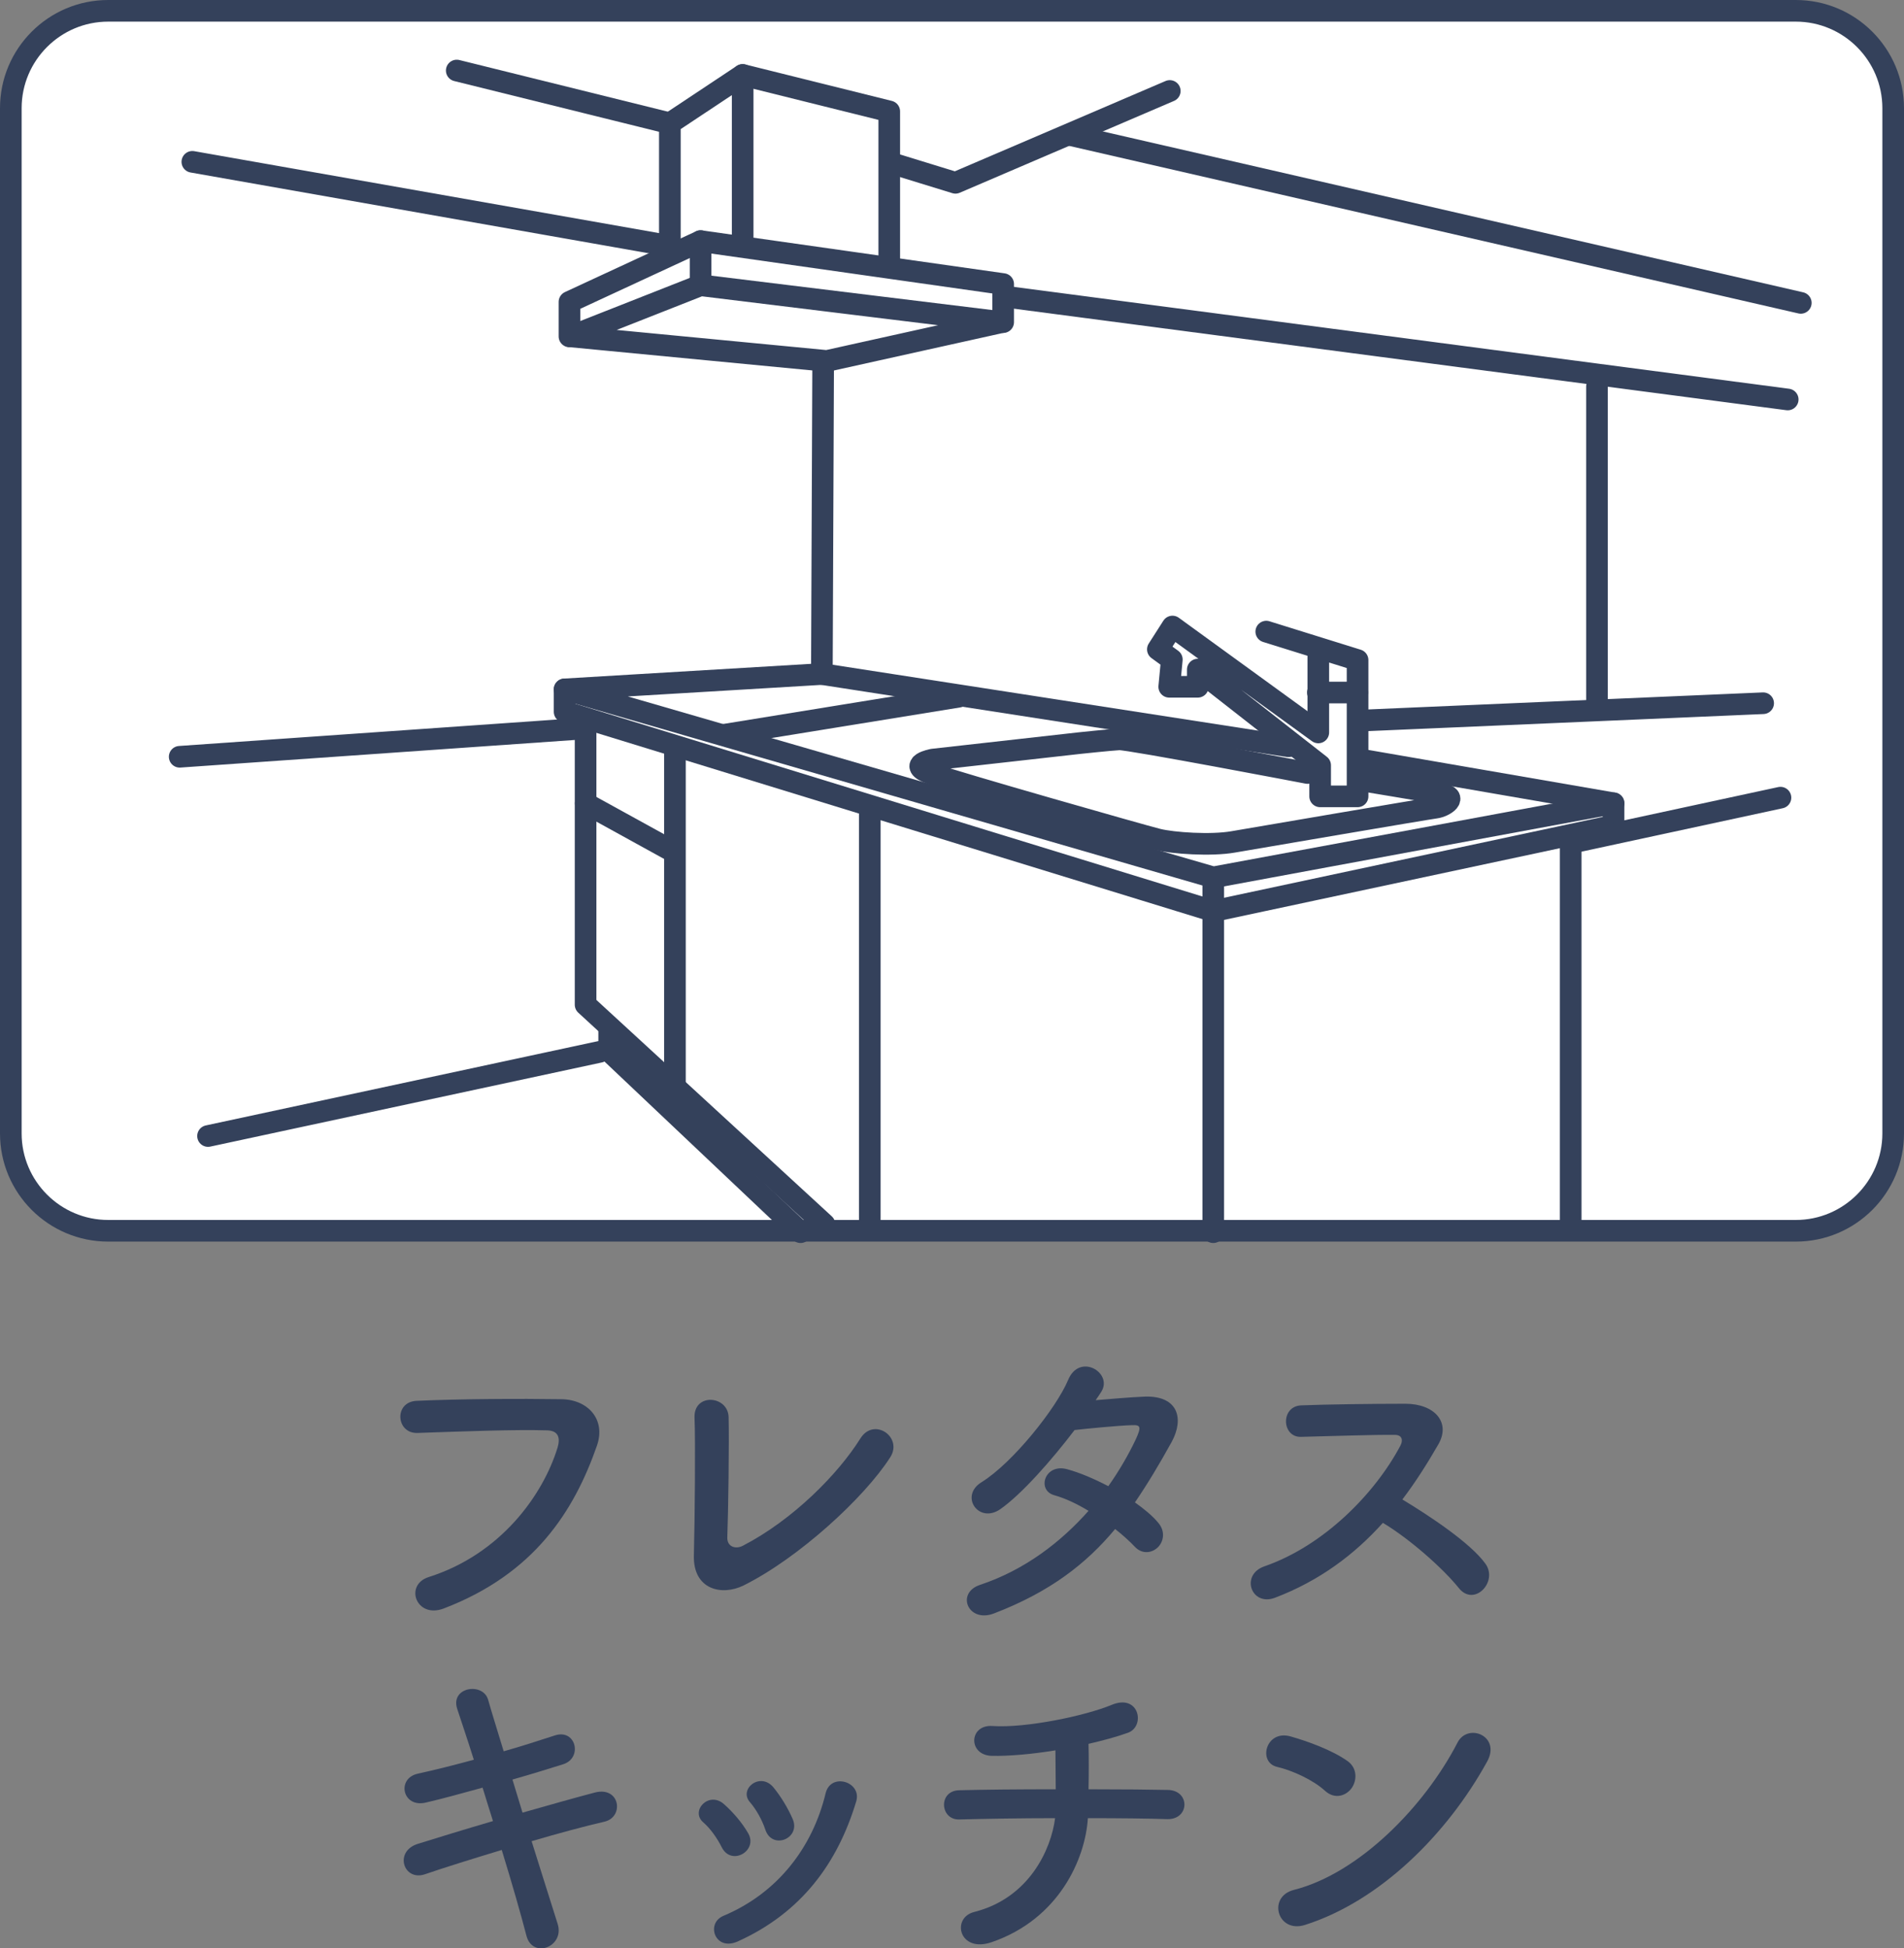 <?xml version="1.0" encoding="UTF-8"?>
<svg id="Layer_2" xmlns="http://www.w3.org/2000/svg" viewBox="0 0 176 180.11">
  <rect x="0" y="0" width="176" height="180.11" fill="#808080" stroke="none"/>
  <defs>
    <style>
      .cls-1 {
        fill: #34415B;
      }

      .cls-2 {
        fill: none;
        stroke: #34415B;
        stroke-linecap: round;
        stroke-linejoin: round;
        stroke-width: 2px;
      }

      .cls-3 {
        fill: #fff;
      }
    </style>
  </defs>
  <g id="moji">
    <g>
      <g>
        <path class="cls-1" d="M39.63,145.79c6.63-2.1,10.56-7.56,11.91-11.97.24-.81.15-1.56-.96-1.59-2.94-.09-7.68.09-12,.24-1.98.06-2.19-2.88-.06-2.97,3.96-.18,9.57-.21,13.38-.15,2.43.03,4.14,1.86,3.27,4.32-2.1,6-5.76,11.82-14.16,15.03-2.55.96-3.66-2.19-1.38-2.91Z"/>
        <path class="cls-1" d="M68.73,146.57c-2.01.99-4.68.39-4.59-2.79.09-3.42.15-10.71.06-12.72-.09-2.31,3.09-2.07,3.15-.06.06,2.13-.03,8.85-.12,11.13-.03.84.75,1.14,1.47.75,4.62-2.4,8.79-6.63,10.83-9.9,1.26-2.01,3.96-.12,2.76,1.74-2.4,3.75-8.49,9.33-13.56,11.85Z"/>
        <path class="cls-1" d="M91.89,149.15c-2.4.93-3.57-1.89-1.29-2.64,4.14-1.38,7.47-3.96,10.02-6.84-1.08-.66-2.19-1.17-3.15-1.44-1.68-.45-.9-3,1.2-2.4,1.11.3,2.46.87,3.78,1.56,1.02-1.44,1.86-2.91,2.52-4.29.57-1.23.45-1.38-.33-1.35-1.2.03-4.29.33-5.31.45-2.1,2.76-4.86,5.91-6.87,7.32-2.01,1.38-3.78-1.23-1.74-2.49,2.91-1.8,6.93-6.87,8.01-9.45,1.05-2.55,4.14-.69,3.09,1.05-.15.24-.33.51-.54.81,1.47-.12,3.12-.27,4.56-.33,3.09-.09,3.63,2.07,2.46,4.2-1.11,2.01-2.22,3.87-3.39,5.58.84.6,1.62,1.23,2.16,1.89.69.81.48,1.77-.06,2.28-.54.51-1.44.66-2.13-.09-.45-.48-1.08-1.05-1.8-1.62-2.67,3.21-6.03,5.82-11.19,7.8Z"/>
        <path class="cls-1" d="M117.84,147.71c-2.19.81-3.21-2.13-.96-2.91,5.46-1.89,10.2-6.69,12.57-11.16.27-.51.15-.99-.51-.99-1.89-.03-6.03.12-8.67.18-1.8.06-1.92-2.82,0-2.91,2.19-.09,6.6-.15,9.63-.15,2.7,0,4.23,1.71,3.06,3.75-1.02,1.77-2.1,3.48-3.33,5.1,2.49,1.5,6.3,4.02,7.68,5.94,1.2,1.68-1.05,4.02-2.46,2.25-1.47-1.83-4.56-4.56-7.02-6.03-2.64,2.94-5.88,5.37-9.99,6.93Z"/>
        <path class="cls-1" d="M48.3,167.57c2.43-.69,4.86-1.38,6.69-1.86,2.34-.6,2.73,2.28.87,2.7-1.71.39-4.17,1.05-6.72,1.8.96,3.03,1.83,5.85,2.4,7.62.36,1.11-.27,1.92-.99,2.19-.72.27-1.62,0-1.89-1.08-.48-1.86-1.32-4.8-2.28-7.92-2.67.81-5.28,1.62-7.11,2.25-1.98.66-2.88-2.13-.63-2.82,1.74-.54,4.26-1.32,6.93-2.1-.33-1.05-.66-2.1-.96-3.09-1.86.51-3.69,1.02-5.25,1.38-2.16.51-2.73-2.22-.75-2.67,1.65-.36,3.42-.81,5.19-1.29-.6-1.92-1.17-3.57-1.53-4.68-.69-2.04,2.37-2.52,2.85-.87.3,1.08.84,2.79,1.44,4.77,1.71-.48,3.33-1.02,4.74-1.47,1.95-.63,2.58,2.1.75,2.67-1.35.42-2.97.93-4.68,1.41l.93,3.06Z"/>
        <path class="cls-1" d="M66.72,170.78c-.42-.84-1.05-1.74-1.71-2.31-1.23-1.05.51-2.94,1.92-1.68.81.72,1.65,1.68,2.22,2.67.96,1.62-1.53,3.09-2.43,1.32ZM66.12,178.91c-.27-.63-.09-1.44.75-1.8,5.01-2.1,8.25-6.33,9.45-11.34.48-1.95,3.39-1.05,2.82.78-1.71,5.67-5.04,10.26-10.95,12.93-1.02.45-1.77.09-2.07-.57ZM70.74,169.13c-.3-.9-.84-1.86-1.41-2.52-1.08-1.2.93-2.85,2.16-1.38.69.84,1.35,1.92,1.8,2.97.72,1.77-1.92,2.85-2.55.93Z"/>
        <path class="cls-1" d="M91.68,179.54c-3.03,1.05-3.78-2.25-1.62-2.79,5.1-1.29,7.11-5.82,7.47-8.67-3.24,0-6.48.06-8.85.12-1.8.06-1.98-2.67,0-2.7,2.22-.06,5.55-.09,8.91-.09,0-1.26-.03-2.61-.03-3.6-2.19.36-4.29.54-5.88.51-2.22-.06-2.13-2.91.06-2.76,3.06.21,8.55-.93,11.01-1.95,2.58-1.08,3.15,2.01,1.5,2.58-1.08.39-2.34.72-3.63,1.02.03,1.17.03,2.76,0,4.2,3.15,0,5.91.03,7.32.06,2.1.03,2.04,2.76-.06,2.7-1.65-.06-4.35-.09-7.32-.09-.24,3.81-2.7,9.33-8.88,11.46Z"/>
        <path class="cls-1" d="M122.49,165.56c-1.11-1.02-3.03-1.89-4.44-2.22-1.8-.42-1.05-3.45,1.23-2.82,1.59.45,3.84,1.26,5.28,2.28.93.66.87,1.8.39,2.49-.48.69-1.53,1.11-2.46.27ZM120.63,177.95c-2.55.81-3.51-2.61-1.02-3.24,6.03-1.53,12.09-7.74,15.12-13.62.96-1.86,4.05-.6,2.73,1.77-3.72,6.75-9.93,12.9-16.83,15.09Z"/>
      </g>
      <g>
        <g>
          <rect class="cls-3" x="1" y="1" width="174" height="112.78" rx="9" ry="9"/>
          <path class="cls-1" d="M166,2c4.41,0,8,3.59,8,8v94.78c0,4.41-3.59,8-8,8H10c-4.41,0-8-3.59-8-8V10C2,5.59,5.59,2,10,2h156M166,0H10C4.48,0,0,4.48,0,10v94.78c0,5.52,4.48,10,10,10h156c5.52,0,10-4.48,10-10V10c0-5.52-4.48-10-10-10h0Z"/>
        </g>
        <line class="cls-2" x1="112.15" y1="84.23" x2="112.15" y2="113.91"/>
        <line class="cls-2" x1="145.19" y1="77.79" x2="145.19" y2="113.18"/>
        <polyline class="cls-2" points="149.15 76.33 112.15 84.23 52.19 65.8 52.19 63.73"/>
        <line class="cls-2" x1="112.15" y1="84.23" x2="112.15" y2="81.11"/>
        <polyline class="cls-2" points="149.15 76.33 149.15 74.26 125.84 70.23"/>
        <polygon class="cls-2" points="52.76 31.1 64.76 26.37 92.62 29.78 76.43 33.37 52.76 31.1"/>
        <polyline class="cls-2" points="92.73 29.78 92.73 26.26 64.76 22.29 52.64 27.91 52.64 31.1"/>
        <line class="cls-2" x1="64.76" y1="22.29" x2="64.76" y2="26.37"/>
        <polyline class="cls-2" points="82.2 24.58 82.2 10.3 68.65 6.93"/>
        <polyline class="cls-2" points="61.92 23.12 61.92 11.4 68.65 6.93 68.65 22.53"/>
        <line class="cls-2" x1="93.28" y1="27.47" x2="165.25" y2="36.93"/>
        <line class="cls-2" x1="17.78" y1="14.96" x2="61.23" y2="22.62"/>
        <line class="cls-2" x1="42.22" y1="6.52" x2="61.92" y2="11.4"/>
        <polyline class="cls-2" points="82.6 15.14 88.32 16.9 108.13 8.41"/>
        <line class="cls-2" x1="98.96" y1="12.49" x2="166.46" y2="28"/>
        <polyline class="cls-2" points="117.05 58.39 125.49 61.02 125.49 73.62 122.03 73.62 122.03 70.75 110.72 61.9 110.72 63.49 108.08 63.49 108.32 60.97 107.03 60.03 108.38 57.92 121.86 67.71 121.86 60.5"/>
        <path class="cls-2" d="M120.86,71.46s-16.53-3.16-17.41-3.11-3.69.35-3.69.35l-13.54,1.52s-2.48.46-.18,1.29c2.29.82,19.57,5.74,20.98,6.09s4.92.59,6.97.23c2.05-.35,17.82-3.05,18.69-3.16s2.17-1,.53-1.29-7.33-1.23-7.33-1.23"/>
        <polyline class="cls-2" points="119.1 68.99 75.97 62.31 52.19 63.73 112.15 81.11 149.15 74.26"/>
        <line class="cls-2" x1="76.09" y1="33.48" x2="75.97" y2="62.31"/>
        <line class="cls-2" x1="80.4" y1="75.21" x2="80.4" y2="113.67"/>
        <line class="cls-2" x1="62.39" y1="69.26" x2="62.39" y2="100.15"/>
        <polyline class="cls-2" points="54.13 66.6 54.13 92.88 76.21 113.18"/>
        <line class="cls-2" x1="121.82" y1="64.02" x2="125.46" y2="64.02"/>
        <line class="cls-2" x1="54.14" y1="74.27" x2="61.82" y2="78.5"/>
        <line class="cls-2" x1="88.61" y1="64.41" x2="66.92" y2="67.93"/>
        <polyline class="cls-2" points="56.31 95.16 56.31 97.17 74 113.91"/>
        <line class="cls-2" x1="145.22" y1="77.92" x2="164.58" y2="73.74"/>
        <line class="cls-2" x1="19.23" y1="105.02" x2="55.43" y2="97.24"/>
        <line class="cls-2" x1="53.47" y1="67.38" x2="16.61" y2="69.96"/>
        <line class="cls-2" x1="147.62" y1="35.73" x2="147.62" y2="65.3"/>
        <line class="cls-2" x1="162.98" y1="65.01" x2="125.92" y2="66.61"/>
      </g>
    </g>
  </g>
</svg>